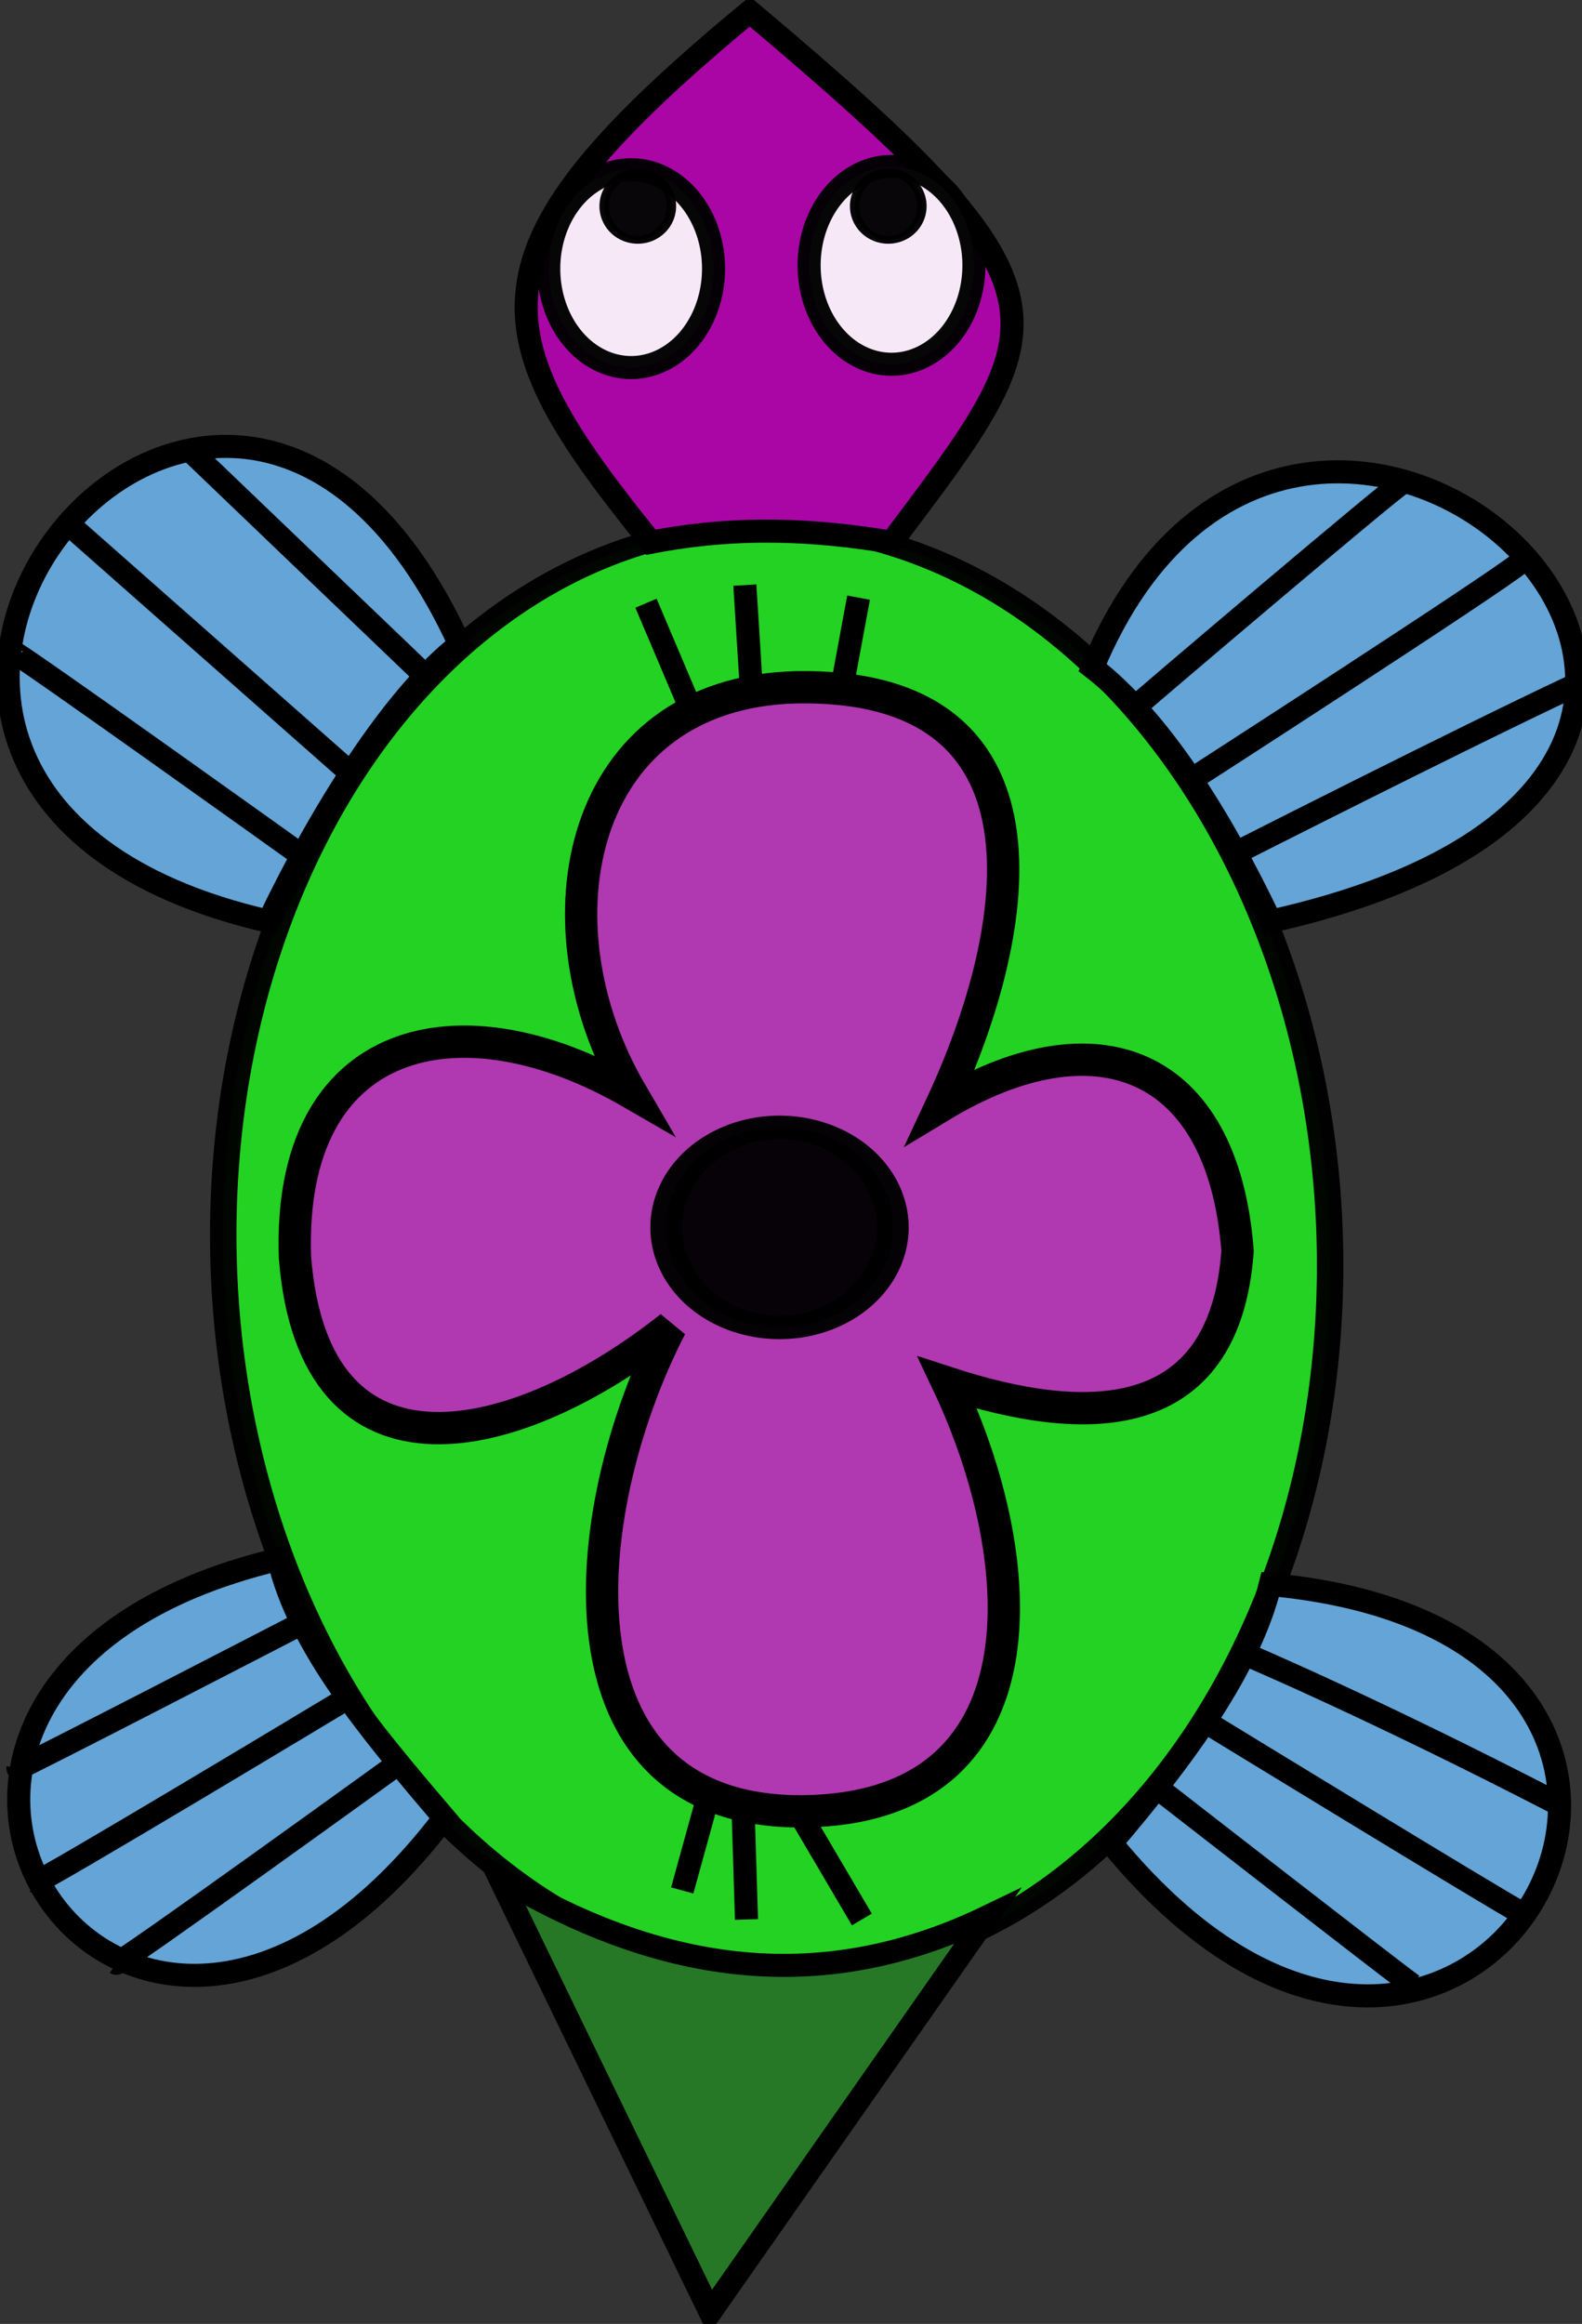 <?xml version="1.0" encoding="UTF-8" standalone="no"?>
<!-- Created with Inkscape (http://www.inkscape.org/) -->
<svg
   xmlns:dc="http://purl.org/dc/elements/1.1/"
   xmlns:cc="http://web.resource.org/cc/"
   xmlns:rdf="http://www.w3.org/1999/02/22-rdf-syntax-ns#"
   xmlns:svg="http://www.w3.org/2000/svg"
   xmlns="http://www.w3.org/2000/svg"
   xmlns:sodipodi="http://sodipodi.sourceforge.net/DTD/sodipodi-0.dtd"
   xmlns:inkscape="http://www.inkscape.org/namespaces/inkscape"
   width="342.857"
   height="503.571"
   id="svg17536"
   sodipodi:version="0.32"
   inkscape:version="0.45+devel"
   sodipodi:docbase="/home/alvaro"
   sodipodi:docname="tortuga2.svg"
   inkscape:output_extension="org.inkscape.output.svg.inkscape"
   version="1.0"
   inkscape:export-filename="/home/alvaro/tortuga2.png"
   inkscape:export-xdpi="90"
   inkscape:export-ydpi="90"
   sodipodi:modified="TRUE">
  <rect width="100%" height="100%" fill="#333333" stroke="none"/>
  <defs
     id="defs17538" />
  <sodipodi:namedview
     id="base"
     pagecolor="#ffffff"
     bordercolor="#666666"
     borderopacity="1.0"
     inkscape:pageopacity="0.0"
     inkscape:pageshadow="2"
     inkscape:zoom="1.4"
     inkscape:cx="315.13024"
     inkscape:cy="224.95172"
     inkscape:document-units="px"
     inkscape:current-layer="g19560"
     inkscape:window-width="1022"
     inkscape:window-height="690"
     inkscape:window-x="0"
     inkscape:window-y="26" />
  <g
     inkscape:label="Capa 1"
     inkscape:groupmode="layer"
     id="layer1"
     transform="translate(-208.929,-215.576)">
    <g
       id="g19560"
       inkscape:export-filename="/home/alvaro/tortuga2.png"
       inkscape:export-xdpi="90"
       inkscape:export-ydpi="90">
      <g
         id="g4352"
         transform="translate(-4.286,0)"
         inkscape:export-filename="/home/alvaro/tortuga2.png"
         inkscape:export-xdpi="90"
         inkscape:export-ydpi="90">
        <path
           sodipodi:type="arc"
           style="opacity:0.97;fill:#23d723;fill-opacity:1;stroke:#000000;stroke-width:3.621;stroke-linecap:butt;stroke-miterlimit:4;stroke-dasharray:none;stroke-opacity:1"
           id="path17554"
           sodipodi:cx="420"
           sodipodi:cy="456.64789"
           sodipodi:rx="75.714287"
           sodipodi:ry="122.85714"
           d="M 495.714,456.648 A 75.714,122.857 0 1 1 344.286,456.648 A 75.714,122.857 0 1 1 495.714,456.648 z"
           transform="matrix(1.582,-6.523973e-2,5.1262495e-2,1.277,-306.307,-69.28)" />
        <path
           sodipodi:type="arc"
           style="opacity:0.97;fill:#23d723;fill-opacity:1;stroke:none;stroke-width:3.1;stroke-linecap:butt;stroke-miterlimit:4;stroke-dasharray:none;stroke-opacity:1"
           id="path18525"
           sodipodi:cx="403.57144"
           sodipodi:cy="408.79074"
           sodipodi:rx="12.142858"
           sodipodi:ry="3.5714285"
           d="M 415.714,408.791 A 12.143,3.571 0 1 1 391.429,408.791 A 12.143,3.571 0 1 1 415.714,408.791 z" />
        <path
           style="fill:#267826;fill-opacity:1;fill-rule:evenodd;stroke:#000000;stroke-width:5;stroke-linecap:butt;stroke-linejoin:miter;stroke-miterlimit:4;stroke-dasharray:none;stroke-opacity:1"
           d="M 321.429,622.362 L 367.143,716.648 L 427.143,630.934 C 389.821,648.918 354.949,642.398 321.429,622.362 z"
           id="path18527"
           sodipodi:nodetypes="cccc" />
        <g
           id="g18541">
          <path
             sodipodi:nodetypes="ccc"
             id="path18531"
             d="M 271.429,415.219 C 146.318,386.564 260.767,241.475 312.857,355.219 C 298.236,366.593 282.268,392.5 271.429,415.219 z"
             style="fill:#64a4d6;fill-opacity:1;fill-rule:evenodd;stroke:#000000;stroke-width:5;stroke-linecap:butt;stroke-linejoin:miter;stroke-miterlimit:4;stroke-dasharray:none;stroke-opacity:1" />
          <path
             sodipodi:nodetypes="cc"
             id="path18533"
             d="M 215.714,356.648 C 215.714,355.934 278.571,400.934 278.571,400.934"
             style="fill:none;fill-rule:evenodd;stroke:#000000;stroke-width:5;stroke-linecap:butt;stroke-linejoin:miter;stroke-miterlimit:4;stroke-dasharray:none;stroke-opacity:1" />
          <path
             sodipodi:nodetypes="cc"
             id="path18535"
             d="M 229.286,330.219 C 229.286,330.219 290,383.791 290,383.791"
             style="fill:none;fill-rule:evenodd;stroke:#000000;stroke-width:5;stroke-linecap:butt;stroke-linejoin:miter;stroke-miterlimit:4;stroke-dasharray:none;stroke-opacity:1" />
          <path
             sodipodi:nodetypes="cc"
             id="path18537"
             d="M 254.286,313.076 C 255,313.791 305,361.648 305,361.648"
             style="fill:none;fill-rule:evenodd;stroke:#000000;stroke-width:5;stroke-linecap:butt;stroke-linejoin:miter;stroke-miterlimit:4;stroke-dasharray:none;stroke-opacity:1" />
        </g>
        <g
           id="g18547"
           transform="matrix(0.407,-0.914,0.914,0.407,-180.9,693.085)">
          <path
             sodipodi:nodetypes="ccc"
             id="path18549"
             d="M 275.714,413.791 C 162.652,387.146 242.55,267.022 312.276,358.2 C 297.002,369.864 286.554,391.072 275.714,413.791 z"
             style="fill:#64a4d6;fill-opacity:1;fill-rule:evenodd;stroke:#000000;stroke-width:5;stroke-linecap:butt;stroke-linejoin:miter;stroke-miterlimit:4;stroke-dasharray:none;stroke-opacity:1" />
          <path
             sodipodi:nodetypes="cc"
             id="path18551"
             d="M 218.047,361.697 C 217.916,362.443 281.181,399.171 281.181,399.171"
             style="fill:none;fill-rule:evenodd;stroke:#000000;stroke-width:5;stroke-linecap:butt;stroke-linejoin:miter;stroke-miterlimit:4;stroke-dasharray:none;stroke-opacity:1" />
          <path
             sodipodi:nodetypes="cc"
             id="path18553"
             d="M 227.066,338.638 C 226.934,339.383 290.495,383.8 290.495,383.8"
             style="fill:none;fill-rule:evenodd;stroke:#000000;stroke-width:5;stroke-linecap:butt;stroke-linejoin:miter;stroke-miterlimit:4;stroke-dasharray:none;stroke-opacity:1" />
          <path
             sodipodi:nodetypes="cc"
             id="path18555"
             d="M 247.929,325.052 C 247.507,325.145 302.147,368.842 302.147,368.842"
             style="fill:none;fill-rule:evenodd;stroke:#000000;stroke-width:5;stroke-linecap:butt;stroke-linejoin:miter;stroke-miterlimit:4;stroke-dasharray:none;stroke-opacity:1" />
        </g>
        <g
           id="g18557"
           transform="matrix(-0.407,-0.914,-0.914,0.407,944.431,698.548)">
          <path
             sodipodi:nodetypes="ccc"
             id="path18559"
             d="M 275.714,413.791 C 156.703,381.122 253.577,254.03 312.857,359.505 C 298.236,370.879 286.554,391.072 275.714,413.791 z"
             style="fill:#64a4d6;fill-opacity:1;fill-rule:evenodd;stroke:#000000;stroke-width:5;stroke-linecap:butt;stroke-linejoin:miter;stroke-miterlimit:4;stroke-dasharray:none;stroke-opacity:1" />
          <path
             sodipodi:nodetypes="cc"
             id="path18561"
             d="M 221.024,366.627 C 224.665,368.82 282.125,399.533 282.125,399.533"
             style="fill:none;fill-rule:evenodd;stroke:#000000;stroke-width:5;stroke-linecap:butt;stroke-linejoin:miter;stroke-miterlimit:4;stroke-dasharray:none;stroke-opacity:1" />
          <path
             sodipodi:nodetypes="cc"
             id="path18563"
             d="M 225.47,338.567 C 231.869,343.442 290.495,383.8 290.495,383.8"
             style="fill:none;fill-rule:evenodd;stroke:#000000;stroke-width:5;stroke-linecap:butt;stroke-linejoin:miter;stroke-miterlimit:4;stroke-dasharray:none;stroke-opacity:1" />
          <path
             sodipodi:nodetypes="cc"
             id="path18565"
             d="M 244.228,322.009 C 279.942,350.58 301.423,370.728 301.423,370.728"
             style="fill:none;fill-rule:evenodd;stroke:#000000;stroke-width:5;stroke-linecap:butt;stroke-linejoin:miter;stroke-miterlimit:4;stroke-dasharray:none;stroke-opacity:1" />
        </g>
        <g
           id="g18567"
           transform="matrix(-1,0,0,1,762.857,0.714)">
          <path
             sodipodi:nodetypes="ccc"
             id="path18569"
             d="M 274.286,414.505 C 125.134,381.131 267.6,250.957 312.857,359.505 C 298.236,370.879 285.125,391.786 274.286,414.505 z"
             style="fill:#64a4d6;fill-opacity:1;fill-rule:evenodd;stroke:#000000;stroke-width:5;stroke-linecap:butt;stroke-linejoin:miter;stroke-miterlimit:4;stroke-dasharray:none;stroke-opacity:1" />
          <path
             sodipodi:nodetypes="cc"
             id="path18571"
             d="M 209.286,363.791 C 233.571,375.219 281.429,399.505 281.429,399.505"
             style="fill:none;fill-rule:evenodd;stroke:#000000;stroke-width:5;stroke-linecap:butt;stroke-linejoin:miter;stroke-miterlimit:4;stroke-dasharray:none;stroke-opacity:1" />
          <path
             sodipodi:nodetypes="cc"
             id="path18573"
             d="M 220,336.648 C 225,340.934 291.429,383.791 291.429,383.791"
             style="fill:none;fill-rule:evenodd;stroke:#000000;stroke-width:5;stroke-linecap:butt;stroke-linejoin:miter;stroke-miterlimit:4;stroke-dasharray:none;stroke-opacity:1" />
          <path
             sodipodi:nodetypes="cc"
             id="path18575"
             d="M 245.714,319.505 C 246.023,319.007 304.612,368.733 303.571,368.076"
             style="fill:none;fill-rule:evenodd;stroke:#000000;stroke-width:5;stroke-linecap:butt;stroke-linejoin:miter;stroke-miterlimit:4;stroke-dasharray:none;stroke-opacity:1" />
        </g>
        <path
           style="fill:#a906a5;fill-opacity:1;fill-rule:evenodd;stroke:#000000;stroke-width:5;stroke-linecap:butt;stroke-linejoin:miter;stroke-miterlimit:4;stroke-dasharray:none;stroke-opacity:1"
           d="M 354.286,333.076 C 317.282,287.289 312.77,270.05 375.714,218.076 C 448.668,279.498 442.657,284.833 406.429,333.076 C 390.713,330.466 373.706,329.308 354.286,333.076 z"
           id="path18577"
           sodipodi:nodetypes="cccc" />
        <path
           sodipodi:type="arc"
           style="opacity:0.97;fill:#f9eff9;fill-opacity:1;stroke:#000000;stroke-width:5;stroke-linecap:butt;stroke-miterlimit:4;stroke-dasharray:none;stroke-opacity:1"
           id="path18579"
           sodipodi:cx="76.428574"
           sodipodi:cy="296.64789"
           sodipodi:rx="17.857143"
           sodipodi:ry="21.428572"
           d="M 94.286,296.648 A 17.857,21.429 0 1 1 58.571,296.648 A 17.857,21.429 0 1 1 94.286,296.648 z"
           transform="translate(273.571,-22.857)" />
        <path
           sodipodi:type="arc"
           style="opacity:0.97;fill:#f9eff9;fill-opacity:1;stroke:#000000;stroke-width:5;stroke-linecap:butt;stroke-miterlimit:4;stroke-dasharray:none;stroke-opacity:1"
           id="path18581"
           sodipodi:cx="76.428574"
           sodipodi:cy="296.64789"
           sodipodi:rx="17.857143"
           sodipodi:ry="21.428572"
           d="M 94.286,296.648 A 17.857,21.429 0 1 1 58.571,296.648 A 17.857,21.429 0 1 1 94.286,296.648 z"
           transform="translate(330,-23.571)" />
        <path
           sodipodi:type="arc"
           style="opacity:0.97;fill:#030003;fill-opacity:1;stroke:#000000;stroke-width:5;stroke-linecap:butt;stroke-miterlimit:4;stroke-dasharray:none;stroke-opacity:1"
           id="path18583"
           sodipodi:cx="76.428574"
           sodipodi:cy="296.64789"
           sodipodi:rx="17.857143"
           sodipodi:ry="21.428572"
           d="M 94.286,296.648 A 17.857,21.429 0 1 1 58.571,296.648 A 17.857,21.429 0 1 1 94.286,296.648 z"
           transform="matrix(0.408,0,0,0.34,320.255,159.39)" />
        <path
           sodipodi:type="arc"
           style="opacity:0.97;fill:#030003;fill-opacity:1;stroke:#000000;stroke-width:5;stroke-linecap:butt;stroke-miterlimit:4;stroke-dasharray:none;stroke-opacity:1"
           id="path18585"
           sodipodi:cx="76.428574"
           sodipodi:cy="296.64789"
           sodipodi:rx="17.857143"
           sodipodi:ry="21.428572"
           d="M 94.286,296.648 A 17.857,21.429 0 1 1 58.571,296.648 A 17.857,21.429 0 1 1 94.286,296.648 z"
           transform="matrix(0.408,0,0,0.34,374.541,159.39)" />
        <path
           style="fill:#b038b0;fill-opacity:1;fill-rule:evenodd;stroke:#000000;stroke-width:7;stroke-linecap:butt;stroke-linejoin:miter;stroke-miterlimit:4;stroke-dasharray:none;stroke-opacity:1"
           d="M 350,452.362 C 328.33,415.251 338.609,365.726 385.714,364.505 C 443.394,363.439 435.429,416.123 417.143,455.219 C 450.541,435.036 478.265,445.293 481.429,486.648 C 478.607,525.497 447.999,524.829 418.571,515.219 C 437,554.072 440.248,607.56 387.143,608.076 C 331.858,608.403 337.829,543.304 358.571,503.076 C 325.378,529.434 281.276,540.237 277.143,488.076 C 275.452,439.73 312.739,430.807 350,452.362 z"
           id="path18587"
           sodipodi:nodetypes="ccccccccc" />
        <path
           sodipodi:type="arc"
           style="opacity:0.97;fill:#030003;fill-opacity:1;stroke:#000000;stroke-width:5;stroke-linecap:butt;stroke-miterlimit:4;stroke-dasharray:none;stroke-opacity:1"
           id="path19558"
           sodipodi:cx="76.428574"
           sodipodi:cy="296.64789"
           sodipodi:rx="17.857143"
           sodipodi:ry="21.428572"
           d="M 94.286,296.648 A 17.857,21.429 0 1 1 58.571,296.648 A 17.857,21.429 0 1 1 94.286,296.648 z"
           transform="matrix(1.375,0,0,1.012,277.066,181.333)" />
        <path
           transform="translate(208.929,215.576)"
           id="path2398"
           d="M 152.143,154.286 L 141.429,131.429 L 140,130.714 L 152.143,154.286 z"
           style="fill:none;fill-rule:evenodd;stroke:#000000;stroke-width:0;stroke-linecap:butt;stroke-linejoin:miter;stroke-miterlimit:4;stroke-dasharray:none;stroke-opacity:1" />
        <path
           transform="translate(208.929,215.576)"
           id="path4338"
           d="M 154.286,154.286 L 144.286,130.714"
           style="fill:none;fill-rule:evenodd;stroke:#000000;stroke-width:5;stroke-linecap:butt;stroke-linejoin:miter;stroke-miterlimit:4;stroke-dasharray:none;stroke-opacity:1" />
        <path
           sodipodi:nodetypes="cc"
           id="path4340"
           d="M 376.071,365.219 L 374.643,342.362"
           style="fill:none;fill-rule:evenodd;stroke:#000000;stroke-width:5;stroke-linecap:butt;stroke-linejoin:miter;stroke-miterlimit:4;stroke-dasharray:none;stroke-opacity:1" />
        <path
           sodipodi:nodetypes="cc"
           id="path4342"
           d="M 395.714,364.367 L 399.286,345.082"
           style="fill:none;fill-rule:evenodd;stroke:#000000;stroke-width:5;stroke-linecap:butt;stroke-linejoin:miter;stroke-miterlimit:4;stroke-dasharray:none;stroke-opacity:1" />
        <path
           sodipodi:nodetypes="cc"
           id="path4344"
           d="M 400,631.51 L 385.714,607.224"
           style="fill:none;fill-rule:evenodd;stroke:#000000;stroke-width:5;stroke-linecap:butt;stroke-linejoin:miter;stroke-miterlimit:4;stroke-dasharray:none;stroke-opacity:1" />
        <path
           sodipodi:nodetypes="cc"
           id="path4346"
           d="M 361.071,625.219 L 366.786,604.505"
           style="fill:none;fill-rule:evenodd;stroke:#000000;stroke-width:5;stroke-linecap:butt;stroke-linejoin:miter;stroke-miterlimit:4;stroke-dasharray:none;stroke-opacity:1" />
        <path
           sodipodi:nodetypes="cc"
           id="path4350"
           d="M 375,631.51 L 374.286,608.653"
           style="fill:none;fill-rule:evenodd;stroke:#000000;stroke-width:5;stroke-linecap:butt;stroke-linejoin:miter;stroke-miterlimit:4;stroke-dasharray:none;stroke-opacity:1" />
      </g>
    </g>
  </g>
</svg>
